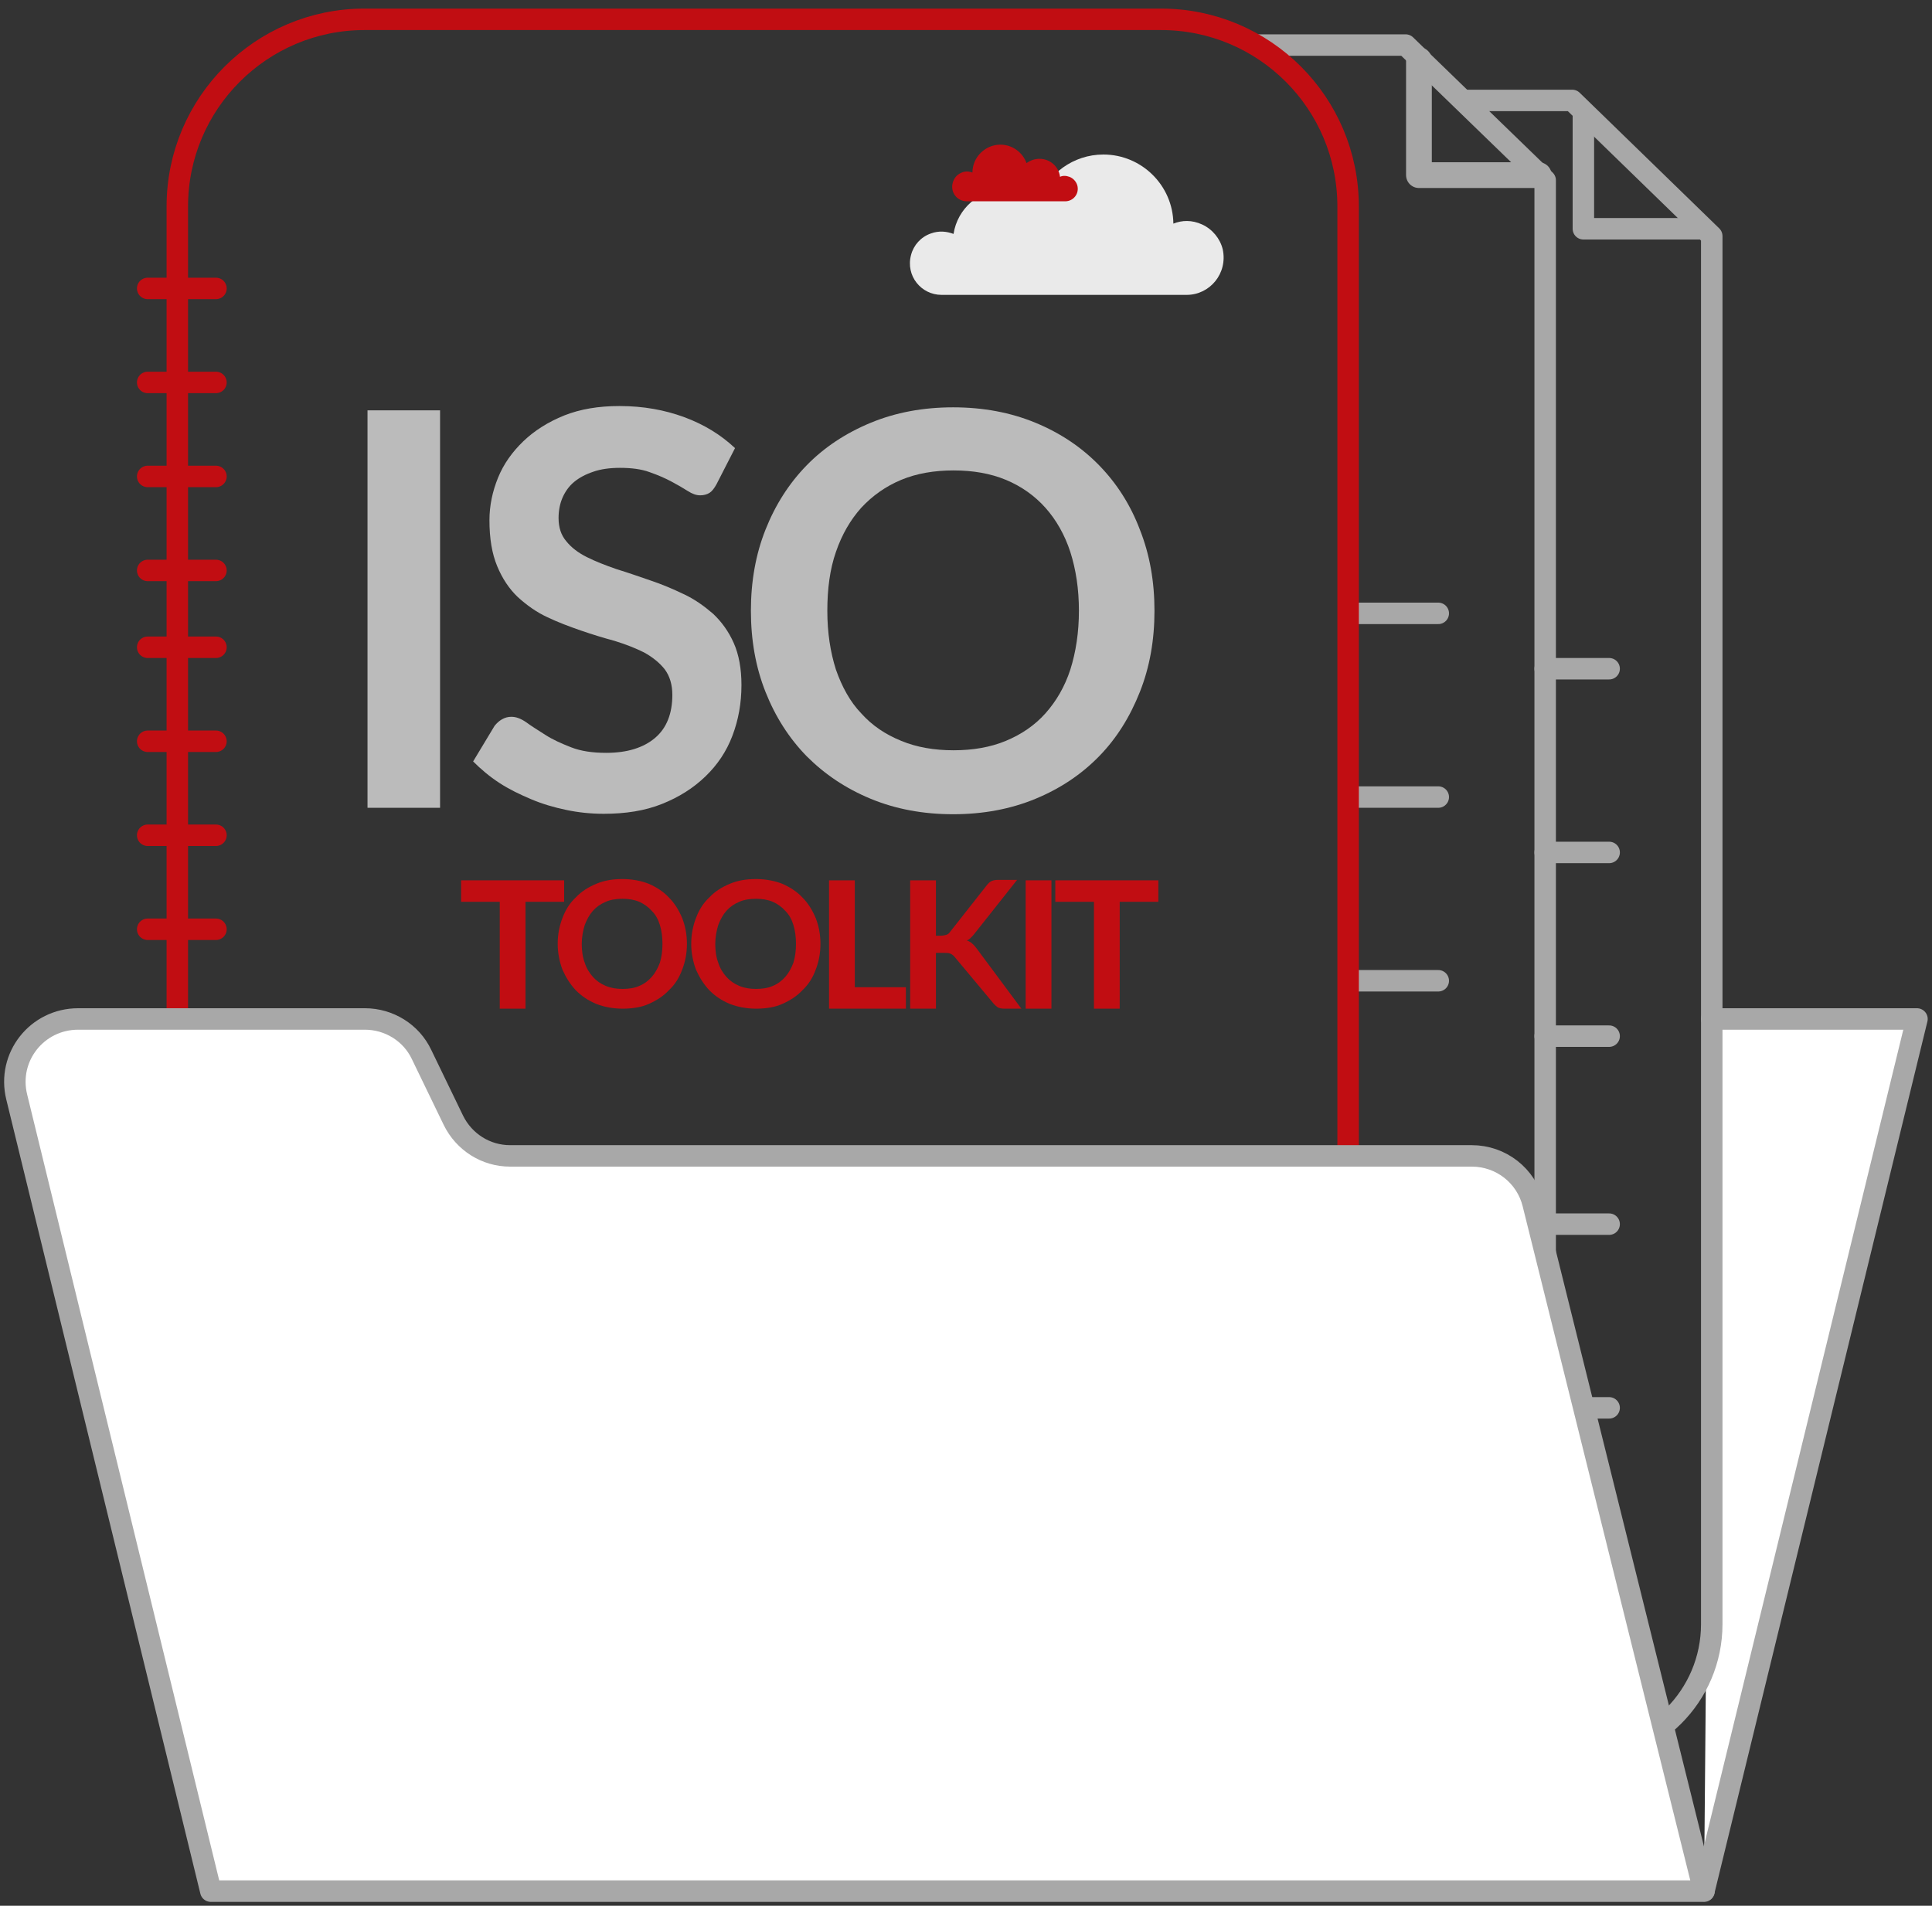 <?xml version="1.0" encoding="utf-8"?>
<!-- Generator: Adobe Illustrator 21.1.0, SVG Export Plug-In . SVG Version: 6.00 Build 0)  -->
<svg version="1.1" id="Layer_1" xmlns="http://www.w3.org/2000/svg" xmlns:xlink="http://www.w3.org/1999/xlink" x="0px" y="0px"
	 width="450px" height="444px" viewBox="0 0 450 444" style="enable-background:new 0 0 450 444;" xml:space="preserve">
<rect x="0" y="0" width="450" height="444" fill="#333333" stroke="none"/>
<style type="text/css">
	.st0{fill:#BBBBBB;}
	.st1{fill:#C10D12;}
	.st2{fill:#FFFFFF;stroke:#A8A8A8;stroke-width:5;stroke-linecap:round;stroke-linejoin:round;stroke-miterlimit:10;}
	.st3{fill:#EAEAEA;}
	.st4{fill:none;stroke:#C10D12;stroke-width:5;stroke-linecap:round;stroke-linejoin:round;stroke-miterlimit:10;}
	.st5{fill:none;stroke:#A8A8A8;stroke-width:5;stroke-linecap:round;stroke-linejoin:round;stroke-miterlimit:10;}
	.st6{fill:none;stroke:#A8A8A8;stroke-width:6;stroke-linecap:round;stroke-linejoin:round;stroke-miterlimit:10;}
</style>
<g>
	<g>
		<g>
			<g>
				<path class="st0" d="M102.6,188.2H85.6V95.6h16.9V188.2z"/>
				<path class="st0" d="M166.9,112.8c-0.5,0.9-1,1.6-1.6,2c-0.6,0.4-1.4,0.6-2.2,0.6c-0.9,0-1.8-0.3-2.9-1
					c-1.1-0.7-2.3-1.4-3.8-2.2c-1.5-0.8-3.1-1.5-5.1-2.2c-1.9-0.7-4.2-1-6.9-1c-2.4,0-4.5,0.3-6.2,0.9c-1.8,0.6-3.3,1.4-4.5,2.4
					c-1.2,1-2.1,2.3-2.7,3.7c-0.6,1.4-0.9,3-0.9,4.7c0,2.2,0.6,4,1.8,5.4c1.2,1.5,2.8,2.7,4.8,3.7c2,1,4.3,1.9,6.9,2.8
					c2.6,0.8,5.2,1.7,7.8,2.6c2.7,0.9,5.3,2,7.8,3.2c2.6,1.2,4.8,2.8,6.9,4.6c2,1.9,3.6,4.1,4.8,6.8c1.2,2.7,1.8,6,1.8,9.8
					c0,4.2-0.7,8.1-2.1,11.8c-1.4,3.7-3.5,6.8-6.3,9.5c-2.8,2.7-6.1,4.8-10.1,6.4c-4,1.6-8.5,2.3-13.6,2.3c-2.9,0-5.9-0.3-8.7-0.9
					c-2.9-0.6-5.6-1.4-8.2-2.5c-2.6-1.1-5.1-2.3-7.4-3.8c-2.3-1.5-4.3-3.2-6.1-5l5-8.3c0.5-0.6,1-1.1,1.7-1.5
					c0.7-0.4,1.4-0.6,2.2-0.6c1.1,0,2.2,0.4,3.5,1.3c1.2,0.9,2.7,1.8,4.4,2.9c1.7,1.1,3.7,2,6,2.9c2.3,0.9,5,1.3,8.2,1.3
					c4.9,0,8.7-1.2,11.4-3.5c2.7-2.3,4-5.7,4-10c0-2.4-0.6-4.4-1.8-6c-1.2-1.5-2.8-2.8-4.8-3.9c-2-1-4.3-1.9-6.9-2.7
					c-2.6-0.7-5.2-1.5-7.8-2.4c-2.6-0.9-5.3-1.9-7.8-3.1c-2.6-1.2-4.8-2.8-6.9-4.7c-2-1.9-3.6-4.3-4.8-7.2
					c-1.2-2.9-1.8-6.4-1.8-10.7c0-3.4,0.7-6.7,2-9.9c1.3-3.2,3.3-6,5.9-8.5c2.6-2.5,5.8-4.5,9.5-6c3.8-1.5,8-2.2,12.9-2.2
					c5.5,0,10.5,0.9,15.1,2.6c4.6,1.7,8.5,4.1,11.8,7.2L166.9,112.8z"/>
				<path class="st0" d="M268.9,142.3c0,6.8-1.1,13.1-3.4,18.9c-2.3,5.8-5.4,10.8-9.5,15c-4.1,4.2-9,7.5-14.8,9.9
					c-5.8,2.4-12.2,3.6-19.2,3.6c-7,0-13.4-1.2-19.2-3.6c-5.8-2.4-10.7-5.7-14.9-9.9c-4.1-4.2-7.3-9.2-9.6-15
					c-2.3-5.8-3.4-12.1-3.4-18.9c0-6.8,1.1-13.1,3.4-18.9c2.3-5.8,5.5-10.8,9.6-15c4.1-4.2,9.1-7.5,14.9-9.9
					c5.8-2.4,12.2-3.6,19.2-3.6c7,0,13.4,1.2,19.2,3.6c5.8,2.4,10.7,5.7,14.8,9.9c4.1,4.2,7.3,9.2,9.5,15
					C267.8,129.2,268.9,135.5,268.9,142.3z M251.3,142.3c0-5.1-0.7-9.6-2-13.7c-1.3-4-3.3-7.5-5.8-10.3s-5.6-5-9.2-6.5
					c-3.6-1.5-7.7-2.2-12.2-2.2c-4.5,0-8.6,0.7-12.2,2.2c-3.6,1.5-6.7,3.7-9.3,6.5c-2.5,2.8-4.5,6.2-5.9,10.3c-1.4,4-2,8.6-2,13.7
					c0,5.1,0.7,9.6,2,13.7c1.4,4,3.3,7.5,5.9,10.2c2.5,2.8,5.6,4.9,9.3,6.4c3.6,1.5,7.7,2.2,12.2,2.2c4.5,0,8.6-0.7,12.2-2.2
					c3.6-1.5,6.7-3.6,9.2-6.4c2.5-2.8,4.5-6.2,5.8-10.2C250.6,151.9,251.3,147.3,251.3,142.3z"/>
			</g>
		</g>
		<g>
			<path class="st1" d="M131.4,205.1v5h-9V235h-6v-24.9h-9v-5H131.4z"/>
			<path class="st1" d="M160,219.9c0,2.2-0.4,4.2-1.1,6c-0.7,1.9-1.7,3.5-3.1,4.8c-1.3,1.4-2.9,2.4-4.7,3.2
				c-1.8,0.8-3.9,1.1-6.1,1.1c-2.2,0-4.3-0.4-6.1-1.1c-1.9-0.8-3.4-1.8-4.8-3.2c-1.3-1.4-2.3-3-3.1-4.8c-0.7-1.9-1.1-3.9-1.1-6
				c0-2.2,0.4-4.2,1.1-6c0.7-1.9,1.7-3.5,3.1-4.8c1.3-1.4,2.9-2.4,4.8-3.2c1.9-0.8,3.9-1.1,6.1-1.1c2.2,0,4.3,0.4,6.1,1.1
				c1.8,0.8,3.4,1.8,4.7,3.2c1.3,1.3,2.3,2.9,3.1,4.8C159.6,215.7,160,217.7,160,219.9z M154.3,219.9c0-1.6-0.2-3.1-0.6-4.4
				c-0.4-1.3-1-2.4-1.9-3.3c-0.8-0.9-1.8-1.6-2.9-2.1c-1.2-0.5-2.5-0.7-3.9-0.7c-1.4,0-2.8,0.2-3.9,0.7c-1.2,0.5-2.2,1.2-3,2.1
				c-0.8,0.9-1.4,2-1.9,3.3c-0.4,1.3-0.7,2.8-0.7,4.4c0,1.6,0.2,3.1,0.7,4.4c0.4,1.3,1.1,2.4,1.9,3.3c0.8,0.9,1.8,1.6,3,2.1
				c1.2,0.5,2.5,0.7,3.9,0.7c1.4,0,2.8-0.2,3.9-0.7c1.2-0.5,2.1-1.2,2.9-2.1c0.8-0.9,1.4-2,1.9-3.3
				C154.1,223,154.3,221.5,154.3,219.9z"/>
			<path class="st1" d="M191.1,219.9c0,2.2-0.4,4.2-1.1,6c-0.7,1.9-1.7,3.5-3.1,4.8c-1.3,1.4-2.9,2.4-4.7,3.2
				c-1.8,0.8-3.9,1.1-6.1,1.1c-2.2,0-4.3-0.4-6.1-1.1c-1.9-0.8-3.4-1.8-4.8-3.2c-1.3-1.4-2.3-3-3.1-4.8c-0.7-1.9-1.1-3.9-1.1-6
				c0-2.2,0.4-4.2,1.1-6c0.7-1.9,1.7-3.5,3.1-4.8c1.3-1.4,2.9-2.4,4.8-3.2c1.9-0.8,3.9-1.1,6.1-1.1c2.2,0,4.3,0.4,6.1,1.1
				c1.8,0.8,3.4,1.8,4.7,3.2c1.3,1.3,2.3,2.9,3.1,4.8C190.7,215.7,191.1,217.7,191.1,219.9z M185.4,219.9c0-1.6-0.2-3.1-0.6-4.4
				c-0.4-1.3-1-2.4-1.9-3.3c-0.8-0.9-1.8-1.6-2.9-2.1c-1.2-0.5-2.5-0.7-3.9-0.7c-1.4,0-2.8,0.2-3.9,0.7c-1.2,0.5-2.2,1.2-3,2.1
				c-0.8,0.9-1.4,2-1.9,3.3c-0.4,1.3-0.7,2.8-0.7,4.4c0,1.6,0.2,3.1,0.7,4.4c0.4,1.3,1.1,2.4,1.9,3.3c0.8,0.9,1.8,1.6,3,2.1
				c1.2,0.5,2.5,0.7,3.9,0.7c1.4,0,2.8-0.2,3.9-0.7c1.2-0.5,2.1-1.2,2.9-2.1c0.8-0.9,1.4-2,1.9-3.3
				C185.2,223,185.4,221.5,185.4,219.9z"/>
			<path class="st1" d="M199.1,230h11.9v5h-17.9v-29.9h6V230z"/>
			<path class="st1" d="M218,218h1.1c0.5,0,1-0.1,1.3-0.2c0.4-0.1,0.7-0.4,0.9-0.7l8.5-10.8c0.4-0.5,0.7-0.8,1.1-1
				c0.4-0.2,0.9-0.3,1.5-0.3h4.5L227,217.5c-0.3,0.4-0.6,0.7-0.9,1c-0.3,0.3-0.6,0.5-0.9,0.6c0.5,0.2,0.9,0.4,1.2,0.7
				c0.4,0.3,0.7,0.7,1.1,1.2l10.4,14H234c-0.7,0-1.2-0.1-1.6-0.3c-0.3-0.2-0.6-0.5-0.9-0.8l-9.1-10.9c-0.3-0.4-0.6-0.6-1-0.8
				c-0.4-0.2-0.9-0.2-1.6-0.2H218V235h-6v-29.9h6V218z"/>
			<path class="st1" d="M244.9,235h-6v-29.9h6V235z"/>
			<path class="st1" d="M269.8,205.1v5h-9V235h-6v-24.9h-9v-5H269.8z"/>
		</g>
	</g>
	<polyline class="st2" points="396.9,440.5 446.5,237.4 398.7,237.4 	"/>
	<g>
		<path class="st3" d="M280,52.3c-2.4-1.1-4.7-1-6.7-0.2C273.2,43.2,265.9,36,257,36c-7,0-13,4.5-15.3,10.7
			c-2.1-1.6-4.7-2.6-7.5-2.6c-6.1,0-11.2,4.5-12.1,10.4c-1.6-0.6-3.4-0.8-5.3-0.1c-2.3,0.8-4,2.7-4.6,5c-1.3,4.9,2.4,9.3,7.1,9.3
			h57.1c5.4,0,9.6-5,8.4-10.6C284.2,55.6,282.4,53.4,280,52.3z"/>
		<path class="st1" d="M223.8,40.3c1-0.5,1.9-0.4,2.7-0.1c0-3.6,3-6.5,6.5-6.5c2.8,0,5.2,1.8,6.1,4.3c0.8-0.6,1.9-1,3-1
			c2.5,0,4.5,1.8,4.8,4.2c0.6-0.3,1.4-0.3,2.2,0c0.8,0.3,1.5,1,1.8,1.9c0.6,2-0.9,3.8-2.8,3.8h-22.9c-2.2,0-3.9-2-3.3-4.3
			C222.2,41.5,222.9,40.7,223.8,40.3z"/>
	</g>
	<g>
		<line class="st4" x1="34.4" y1="150.8" x2="50.3" y2="150.8"/>
		<line class="st4" x1="34.4" y1="172.7" x2="50.3" y2="172.7"/>
		<line class="st4" x1="34.4" y1="194.6" x2="50.3" y2="194.6"/>
		<line class="st4" x1="34.4" y1="216.5" x2="50.3" y2="216.5"/>
		<line class="st4" x1="34.4" y1="238.4" x2="50.3" y2="238.4"/>
		<line class="st4" x1="34.4" y1="260.3" x2="50.3" y2="260.3"/>
		<line class="st4" x1="34.4" y1="282.2" x2="50.3" y2="282.2"/>
		<line class="st4" x1="34.4" y1="304.1" x2="50.3" y2="304.1"/>
		<line class="st4" x1="34.4" y1="326" x2="50.3" y2="326"/>
		<line class="st4" x1="34.4" y1="67.2" x2="50.3" y2="67.2"/>
		<line class="st4" x1="34.4" y1="89.1" x2="50.3" y2="89.1"/>
		<line class="st4" x1="34.4" y1="111" x2="50.3" y2="111"/>
		<line class="st4" x1="34.4" y1="132.9" x2="50.3" y2="132.9"/>
	</g>
	<path class="st5" d="M293.2,10.5h34.2L359.9,42v323.4c0,16.7-13.6,30.3-30.3,30.3h-28.4"/>
	<polyline class="st6" points="330.5,14 330.5,40.8 358.4,40.8 	"/>
	<line class="st5" x1="314.1" y1="142.9" x2="335" y2="142.9"/>
	<line class="st5" x1="314.1" y1="185.7" x2="335" y2="185.7"/>
	<line class="st5" x1="314.1" y1="228.5" x2="335" y2="228.5"/>
	<line class="st6" x1="314.6" y1="271.8" x2="335.5" y2="271.8"/>
	<line class="st6" x1="314.6" y1="315.6" x2="335.5" y2="315.6"/>
	<g>
		<path class="st5" d="M341,23.4h25.2L398.7,55v323.4c0,16.7-13.6,30.3-30.3,30.3H325"/>
		<polyline class="st5" points="368.8,26.4 368.8,53.3 396.7,53.3 		"/>
		<line class="st5" x1="359.9" y1="155.8" x2="374.8" y2="155.8"/>
		<line class="st5" x1="359.9" y1="198.6" x2="374.8" y2="198.6"/>
		<line class="st5" x1="359.9" y1="241.4" x2="374.8" y2="241.4"/>
		<line class="st5" x1="359.9" y1="285.2" x2="374.8" y2="285.2"/>
		<line class="st5" x1="359.9" y1="328" x2="374.8" y2="328"/>
	</g>
	<path class="st4" d="M314.1,358.1c0,24.1-7.1,43.6-43.6,43.6H84.9c-24.1,0-43.6-19.5-43.6-43.6v-310C41.3,24,60.9,4.5,84.9,4.5
		h185.5c24.1,0,43.6,19.5,43.6,43.6V358.1z"/>
	<path class="st2" d="M357.1,280.5l39.8,160.1H49.1L3.9,255.6c-2.3-9.3,4.7-18.2,14.3-18.2H85c5.6,0,10.8,3.2,13.2,8.3l7.4,15.3
		c2.5,5.1,7.6,8.3,13.2,8.3h224C349.6,269.3,355.5,273.9,357.1,280.5z"/>
</g>
</svg>
